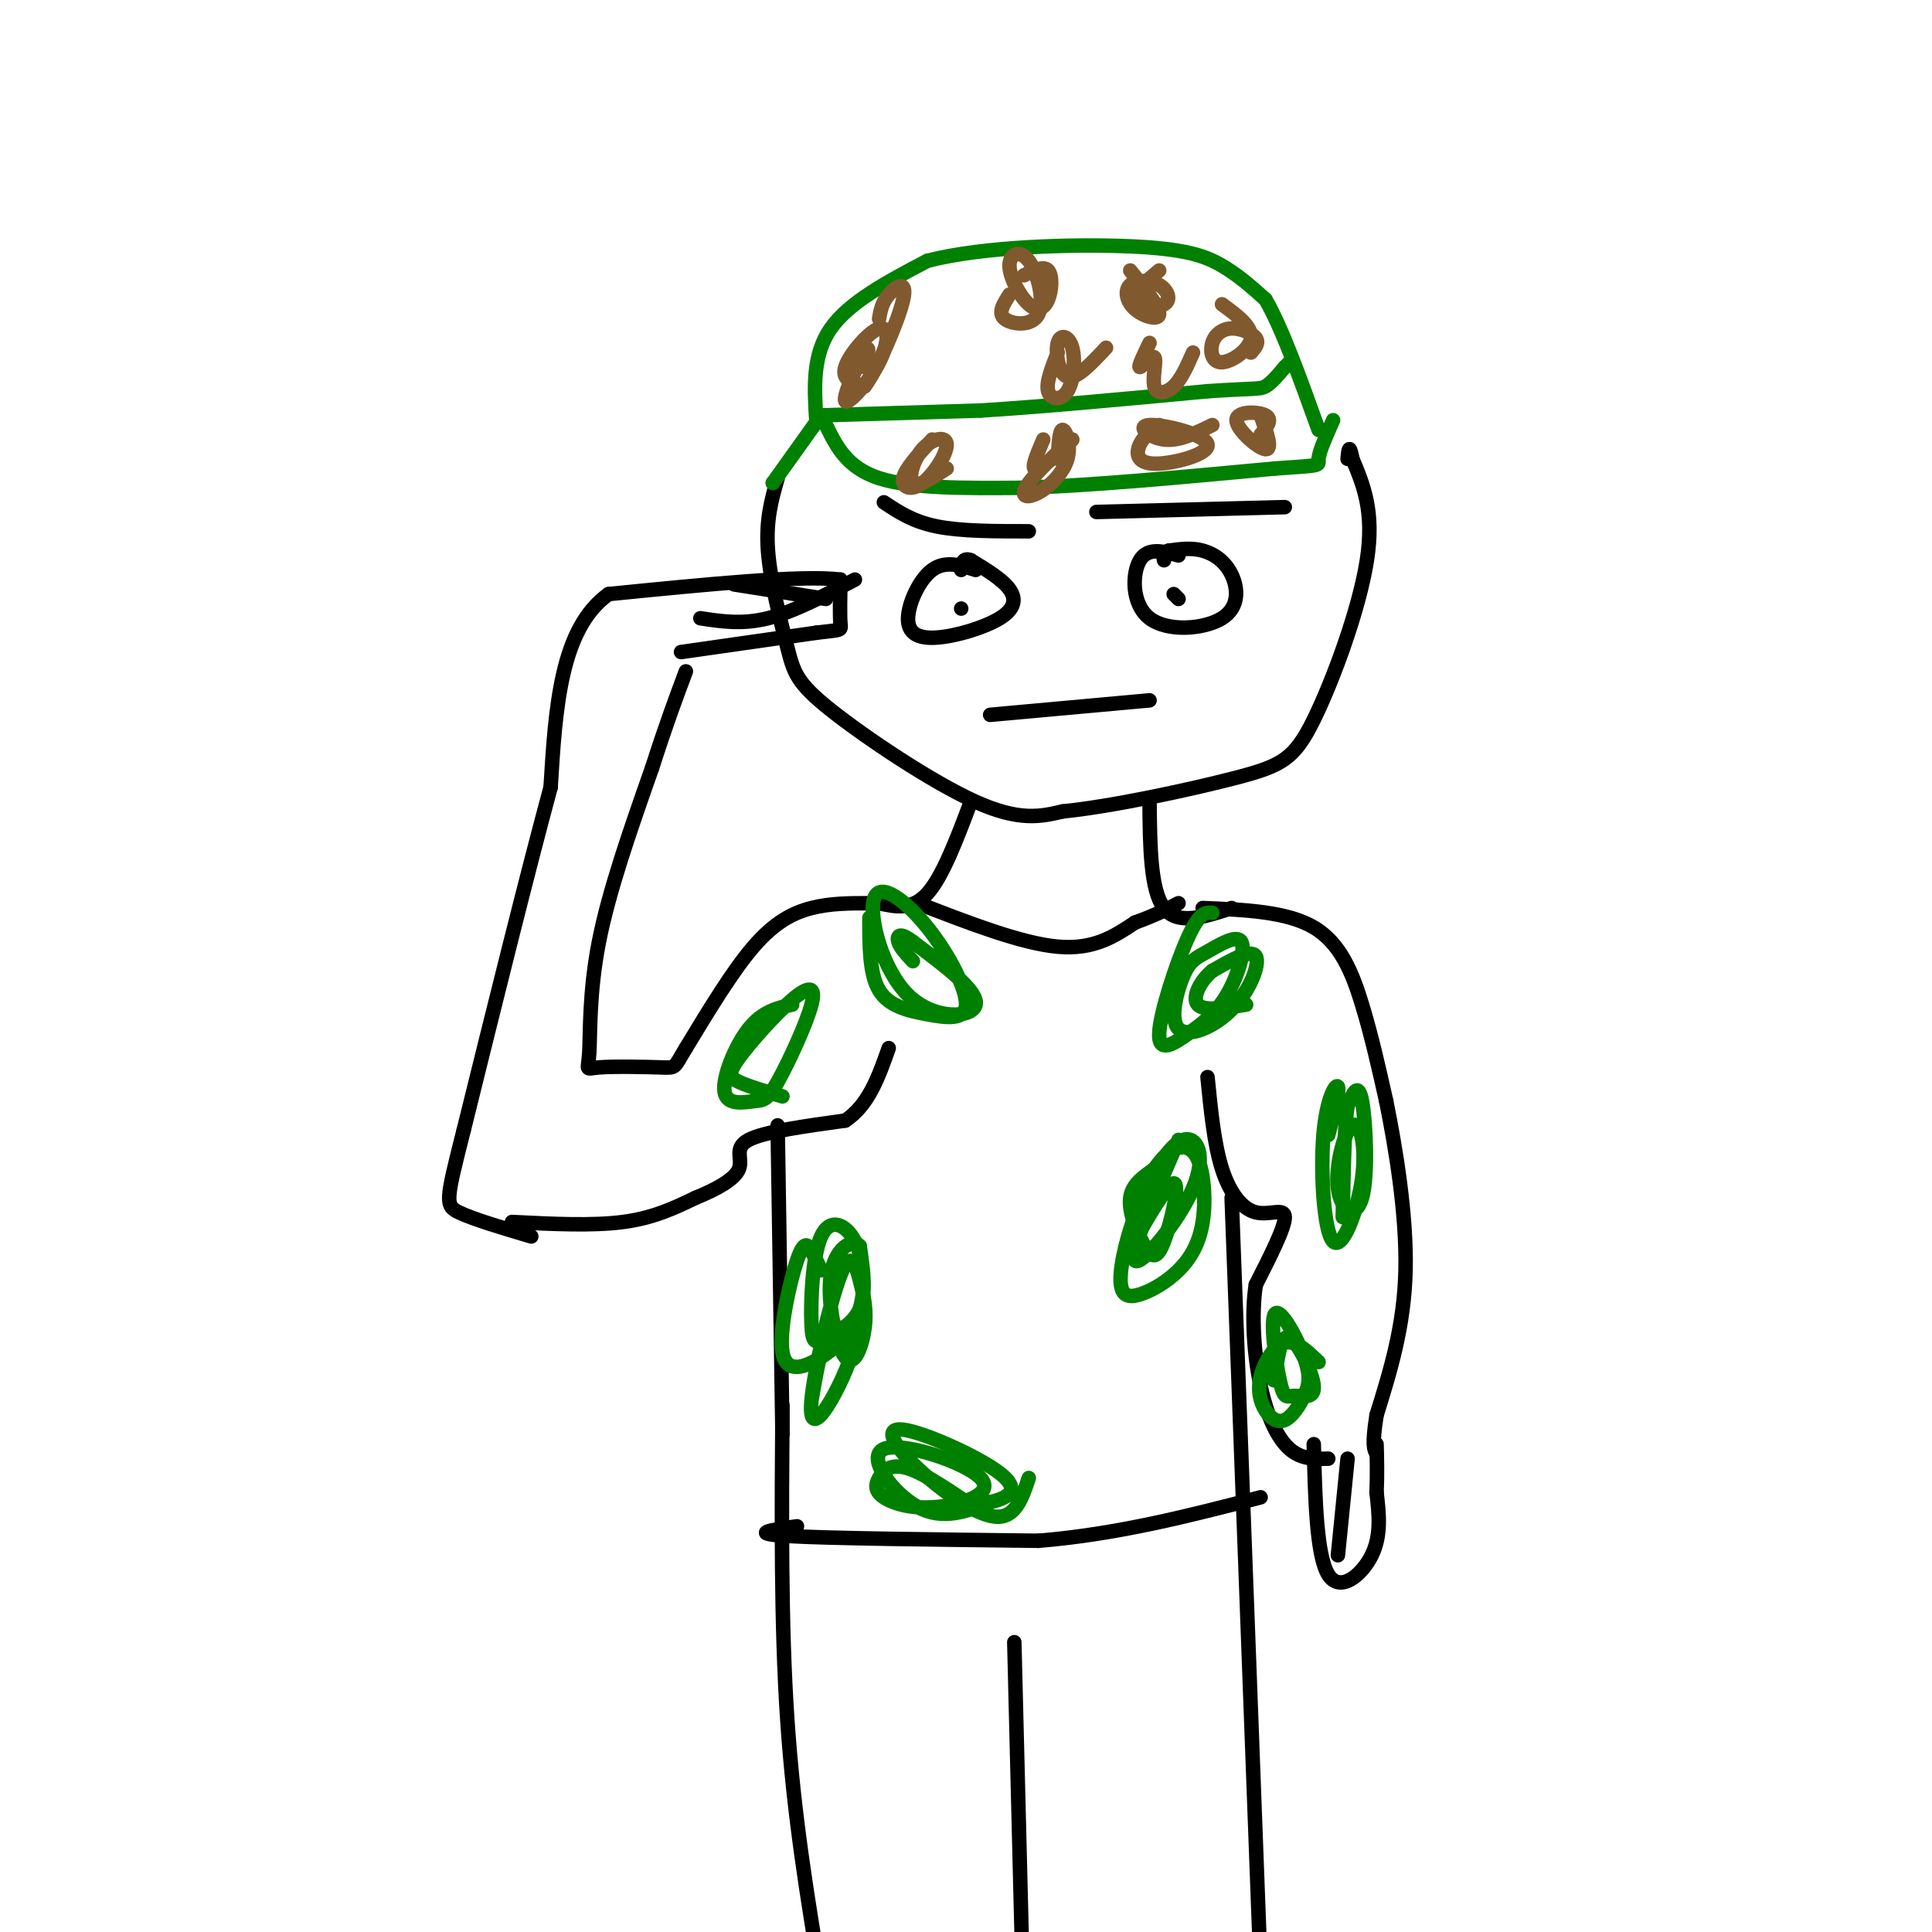 <svg viewBox='0 0 400 400' version='1.1' xmlns='http://www.w3.org/2000/svg' xmlns:xlink='http://www.w3.org/1999/xlink'><g fill='none' stroke='rgb(0,0,0)' stroke-width='3' stroke-linecap='round' stroke-linejoin='round'><path d='M161,99c-1.236,4.321 -2.472,8.641 -2,15c0.472,6.359 2.652,14.756 4,20c1.348,5.244 1.863,7.335 9,13c7.137,5.665 20.896,14.904 30,19c9.104,4.096 13.552,3.048 18,2'/><path d='M220,168c10.153,-1.008 26.536,-4.528 36,-7c9.464,-2.472 12.010,-3.896 16,-12c3.990,-8.104 9.426,-22.887 11,-33c1.574,-10.113 -0.713,-15.557 -3,-21'/><path d='M280,95c-0.667,-3.500 -0.833,-1.750 -1,0'/><path d='M183,104c3.000,2.000 6.000,4.000 11,5c5.000,1.000 12.000,1.000 19,1'/><path d='M227,106c0.000,0.000 39.000,-1.000 39,-1'/><path d='M202,118c-3.153,-0.989 -6.307,-1.978 -9,0c-2.693,1.978 -4.926,6.922 -5,10c-0.074,3.078 2.011,4.289 6,4c3.989,-0.289 9.882,-2.078 13,-4c3.118,-1.922 3.462,-3.978 2,-6c-1.462,-2.022 -4.731,-4.011 -8,-6'/><path d='M201,116c-1.667,-0.667 -1.833,0.667 -2,2'/><path d='M244,115c-3.179,-0.874 -6.357,-1.748 -8,1c-1.643,2.748 -1.750,9.118 2,12c3.750,2.882 11.356,2.278 15,0c3.644,-2.278 3.327,-6.229 2,-9c-1.327,-2.771 -3.665,-4.363 -6,-5c-2.335,-0.637 -4.668,-0.318 -7,0'/><path d='M242,114c-1.333,0.333 -1.167,1.167 -1,2'/><path d='M243,123c0.000,0.000 1.000,1.000 1,1'/><path d='M199,126c0.000,0.000 0.000,0.000 0,0'/><path d='M205,148c0.000,0.000 33.000,-3.000 33,-3'/></g>
<g fill='none' stroke='rgb(0,128,0)' stroke-width='3' stroke-linecap='round' stroke-linejoin='round'><path d='M160,100c0.000,0.000 0.000,0.000 0,0'/><path d='M160,100c0.000,0.000 10.000,-14.000 10,-14'/><path d='M171,88c2.167,4.417 4.333,8.833 11,11c6.667,2.167 17.833,2.083 29,2'/><path d='M211,101c13.667,-0.333 33.333,-2.167 53,-4'/><path d='M264,97c10.111,-0.711 8.889,-0.489 9,-2c0.111,-1.511 1.556,-4.756 3,-8'/><path d='M169,87c-0.417,-6.750 -0.833,-13.500 3,-19c3.833,-5.500 11.917,-9.750 20,-14'/><path d='M192,54c11.571,-3.000 30.500,-3.500 42,-3c11.500,0.500 15.571,2.000 19,4c3.429,2.000 6.214,4.500 9,7'/><path d='M262,62c3.333,5.667 7.167,16.333 11,27'/><path d='M170,86c0.000,0.000 33.000,-1.000 33,-1'/><path d='M203,85c13.333,-0.833 30.167,-2.417 47,-4'/><path d='M250,81c9.800,-0.667 10.800,-0.333 12,-1c1.200,-0.667 2.600,-2.333 4,-4'/><path d='M266,76c0.833,-0.833 0.917,-0.917 1,-1'/></g>
<g fill='none' stroke='rgb(129,89,47)' stroke-width='3' stroke-linecap='round' stroke-linejoin='round'><path d='M179,76c0.649,-2.571 1.297,-5.142 0,-3c-1.297,2.142 -4.541,8.997 -4,10c0.541,1.003 4.867,-3.844 7,-8c2.133,-4.156 2.074,-7.619 0,-7c-2.074,0.619 -6.164,5.320 -7,8c-0.836,2.680 1.582,3.340 4,4'/><path d='M179,80c2.583,-3.333 7.042,-13.667 8,-18c0.958,-4.333 -1.583,-2.667 -3,-1c-1.417,1.667 -1.708,3.333 -2,5'/><path d='M209,61c-1.237,1.902 -2.474,3.803 -1,5c1.474,1.197 5.659,1.689 7,-1c1.341,-2.689 -0.163,-8.558 -2,-11c-1.837,-2.442 -4.009,-1.458 -4,1c0.009,2.458 2.198,6.391 4,8c1.802,1.609 3.216,0.895 4,-1c0.784,-1.895 0.938,-4.970 0,-6c-0.938,-1.030 -2.969,-0.015 -5,1'/><path d='M219,73c-1.243,3.134 -2.485,6.268 -2,8c0.485,1.732 2.699,2.064 4,0c1.301,-2.064 1.689,-6.522 1,-9c-0.689,-2.478 -2.455,-2.975 -3,-1c-0.545,1.975 0.130,6.421 2,7c1.870,0.579 4.935,-2.711 8,-6'/><path d='M238,71c-1.211,2.510 -2.421,5.021 -2,5c0.421,-0.021 2.474,-2.573 3,-2c0.526,0.573 -0.474,4.270 0,6c0.474,1.730 2.421,1.494 4,0c1.579,-1.494 2.789,-4.247 4,-7'/><path d='M259,73c0.867,-0.991 1.733,-1.981 1,-3c-0.733,-1.019 -3.067,-2.066 -5,-2c-1.933,0.066 -3.467,1.244 -4,3c-0.533,1.756 -0.067,4.088 2,4c2.067,-0.088 5.733,-2.597 6,-5c0.267,-2.403 -2.867,-4.702 -6,-7'/><path d='M240,56c-2.776,2.311 -5.551,4.621 -5,6c0.551,1.379 4.430,1.826 6,1c1.570,-0.826 0.832,-2.926 -1,-4c-1.832,-1.074 -4.759,-1.123 -6,0c-1.241,1.123 -0.796,3.418 1,5c1.796,1.582 4.942,2.452 5,1c0.058,-1.452 -2.971,-5.226 -6,-9'/><path d='M193,91c-2.804,3.033 -5.608,6.067 -6,8c-0.392,1.933 1.627,2.767 4,1c2.373,-1.767 5.100,-6.133 5,-8c-0.100,-1.867 -3.027,-1.233 -5,1c-1.973,2.233 -2.992,6.067 -2,7c0.992,0.933 3.996,-1.033 7,-3'/><path d='M216,91c-1.491,3.461 -2.982,6.922 -1,6c1.982,-0.922 7.439,-6.228 7,-6c-0.439,0.228 -6.772,5.989 -9,9c-2.228,3.011 -0.350,3.271 2,2c2.350,-1.271 5.171,-4.073 6,-7c0.829,-2.927 -0.335,-5.979 -1,-6c-0.665,-0.021 -0.833,2.990 -1,6'/><path d='M240,88c-1.597,1.156 -3.194,2.313 -4,4c-0.806,1.687 -0.821,3.905 3,4c3.821,0.095 11.478,-1.933 11,-4c-0.478,-2.067 -9.090,-4.172 -12,-4c-2.910,0.172 -0.117,2.621 3,3c3.117,0.379 6.559,-1.310 10,-3'/><path d='M261,90c1.286,-1.583 2.571,-3.167 1,-4c-1.571,-0.833 -6.000,-0.917 -6,1c0.000,1.917 4.429,5.833 6,6c1.571,0.167 0.286,-3.417 -1,-7'/></g>
<g fill='none' stroke='rgb(0,0,0)' stroke-width='3' stroke-linecap='round' stroke-linejoin='round'><path d='M201,166c-2.917,7.750 -5.833,15.500 -9,19c-3.167,3.500 -6.583,2.750 -10,2'/><path d='M238,166c0.083,9.167 0.167,18.333 3,22c2.833,3.667 8.417,1.833 14,0'/><path d='M180,187c-4.044,0.000 -8.089,0.000 -12,1c-3.911,1.000 -7.689,3.000 -12,8c-4.311,5.000 -9.156,13.000 -14,21'/><path d='M142,217c-2.541,4.174 -1.894,4.107 -5,4c-3.106,-0.107 -9.967,-0.256 -13,0c-3.033,0.256 -2.240,0.915 -2,-3c0.240,-3.915 -0.074,-12.404 2,-23c2.074,-10.596 6.537,-23.298 11,-36'/><path d='M135,159c3.000,-9.333 5.000,-14.667 7,-20'/><path d='M141,135c0.000,0.000 28.000,-4.000 28,-4'/><path d='M169,131c5.467,-0.667 5.133,-0.333 5,-2c-0.133,-1.667 -0.067,-5.333 0,-9'/><path d='M174,120c-8.000,-1.000 -28.000,1.000 -48,3'/><path d='M126,123c-10.000,7.167 -11.000,23.583 -12,40'/><path d='M114,163c-5.000,18.500 -11.500,44.750 -18,71'/><path d='M96,234c-3.689,14.600 -3.911,15.600 -1,17c2.911,1.400 8.956,3.200 15,5'/><path d='M106,253c8.333,0.417 16.667,0.833 23,0c6.333,-0.833 10.667,-2.917 15,-5'/><path d='M144,248c4.476,-1.821 8.167,-3.875 9,-6c0.833,-2.125 -1.190,-4.321 2,-6c3.190,-1.679 11.595,-2.839 20,-4'/><path d='M175,232c4.833,-3.167 6.917,-9.083 9,-15'/><path d='M249,188c8.711,0.356 17.422,0.711 23,4c5.578,3.289 8.022,9.511 10,16c1.978,6.489 3.489,13.244 5,20'/><path d='M287,228c1.933,9.556 4.267,23.444 4,35c-0.267,11.556 -3.133,20.778 -6,30'/><path d='M285,293c-1.000,6.333 -0.500,7.167 0,8'/><path d='M250,223c0.690,6.958 1.381,13.917 3,19c1.619,5.083 4.167,8.292 7,9c2.833,0.708 5.952,-1.083 6,1c0.048,2.083 -2.976,8.042 -6,14'/><path d='M260,266c-0.964,6.167 -0.375,14.583 1,21c1.375,6.417 3.536,10.833 6,13c2.464,2.167 5.232,2.083 8,2'/><path d='M272,299c0.289,11.556 0.578,23.111 3,27c2.422,3.889 6.978,0.111 9,-4c2.022,-4.111 1.511,-8.556 1,-13'/><path d='M285,309c0.167,-3.833 0.083,-6.917 0,-10'/><path d='M277,322c0.000,0.000 2.000,-20.000 2,-20'/><path d='M145,128c4.333,0.667 8.667,1.333 14,0c5.333,-1.333 11.667,-4.667 18,-8'/><path d='M152,121c0.000,0.000 19.000,3.000 19,3'/><path d='M161,233c0.000,0.000 1.000,64.000 1,64'/><path d='M162,291c-0.167,22.583 -0.333,45.167 1,65c1.333,19.833 4.167,36.917 7,54'/><path d='M255,248c0.000,0.000 6.000,160.000 6,160'/><path d='M210,340c0.000,0.000 2.000,80.000 2,80'/><path d='M165,316c-5.167,0.750 -10.333,1.500 -2,2c8.333,0.500 30.167,0.750 52,1'/><path d='M215,319c16.333,-1.333 31.167,-5.167 46,-9'/><path d='M190,187c10.750,4.167 21.500,8.333 29,9c7.500,0.667 11.750,-2.167 16,-5'/><path d='M235,191c4.167,-1.500 6.583,-2.750 9,-4'/></g>
<g fill='none' stroke='rgb(0,128,0)' stroke-width='3' stroke-linecap='round' stroke-linejoin='round'><path d='M170,263c-0.645,-1.363 -1.289,-2.726 -2,-4c-0.711,-1.274 -1.488,-2.458 -3,2c-1.512,4.458 -3.760,14.558 -3,19c0.760,4.442 4.528,3.226 8,1c3.472,-2.226 6.647,-5.462 8,-10c1.353,-4.538 0.882,-10.377 -1,-14c-1.882,-3.623 -5.176,-5.029 -7,-1c-1.824,4.029 -2.180,13.492 -2,18c0.180,4.508 0.895,4.060 3,3c2.105,-1.060 5.602,-2.731 7,-6c1.398,-3.269 0.699,-8.134 0,-13'/><path d='M178,258c-1.474,-1.747 -5.160,0.386 -6,6c-0.840,5.614 1.165,14.710 3,17c1.835,2.290 3.500,-2.224 4,-6c0.500,-3.776 -0.165,-6.812 -1,-10c-0.835,-3.188 -1.839,-6.528 -4,-1c-2.161,5.528 -5.478,19.924 -6,26c-0.522,6.076 1.750,3.833 4,0c2.250,-3.833 4.480,-9.254 5,-12c0.520,-2.746 -0.668,-2.816 -2,-3c-1.332,-0.184 -2.809,-0.481 -4,2c-1.191,2.481 -2.095,7.741 -3,13'/><path d='M203,313c-5.687,-3.933 -11.375,-7.866 -15,-9c-3.625,-1.134 -5.188,0.530 -6,2c-0.812,1.470 -0.874,2.744 1,4c1.874,1.256 5.685,2.494 11,2c5.315,-0.494 12.136,-2.720 9,-6c-3.136,-3.280 -16.229,-7.614 -20,-6c-3.771,1.614 1.780,9.175 7,12c5.220,2.825 10.110,0.912 15,-1'/><path d='M205,311c3.974,-0.887 6.407,-2.605 2,-6c-4.407,-3.395 -15.656,-8.467 -20,-9c-4.344,-0.533 -1.785,3.472 3,8c4.785,4.528 11.796,9.579 16,10c4.204,0.421 5.602,-3.790 7,-8'/><path d='M244,236c-5.160,11.888 -10.321,23.777 -9,25c1.321,1.223 9.122,-8.219 12,-15c2.878,-6.781 0.831,-10.901 -2,-10c-2.831,0.901 -6.446,6.822 -9,13c-2.554,6.178 -4.047,12.611 -4,16c0.047,3.389 1.633,3.732 4,3c2.367,-0.732 5.516,-2.539 8,-5c2.484,-2.461 4.305,-5.577 5,-10c0.695,-4.423 0.264,-10.152 -1,-13c-1.264,-2.848 -3.361,-2.814 -5,-2c-1.639,0.814 -2.819,2.407 -4,4'/><path d='M239,242c-1.886,1.420 -4.602,2.971 -5,6c-0.398,3.029 1.520,7.535 3,10c1.480,2.465 2.520,2.887 4,-1c1.480,-3.887 3.398,-12.085 2,-12c-1.398,0.085 -6.114,8.453 -7,10c-0.886,1.547 2.057,-3.726 5,-9'/><path d='M180,190c-0.005,5.819 -0.010,11.638 2,15c2.010,3.362 6.034,4.268 10,5c3.966,0.732 7.873,1.291 8,-2c0.127,-3.291 -3.527,-10.432 -8,-16c-4.473,-5.568 -9.766,-9.565 -11,-6c-1.234,3.565 1.591,14.691 7,20c5.409,5.309 13.403,4.803 14,2c0.597,-2.803 -6.201,-7.901 -13,-13'/><path d='M189,195c-2.822,-2.200 -3.378,-1.200 -3,0c0.378,1.200 1.689,2.600 3,4'/><path d='M251,189c-1.307,-0.111 -2.613,-0.223 -5,5c-2.387,5.223 -5.853,15.780 -6,20c-0.147,4.220 3.025,2.101 6,0c2.975,-2.101 5.755,-4.185 8,-8c2.245,-3.815 3.957,-9.363 3,-11c-0.957,-1.637 -4.582,0.636 -7,2c-2.418,1.364 -3.629,1.819 -5,5c-1.371,3.181 -2.904,9.090 -1,11c1.904,1.910 7.243,-0.178 11,-4c3.757,-3.822 5.930,-9.378 5,-11c-0.930,-1.622 -4.965,0.689 -9,3'/><path d='M251,201c-2.511,2.022 -4.289,5.578 -3,7c1.289,1.422 5.644,0.711 10,0'/><path d='M275,235c1.195,-4.616 2.390,-9.232 2,-10c-0.390,-0.768 -2.366,2.313 -3,10c-0.634,7.687 0.073,19.981 2,22c1.927,2.019 5.075,-6.238 6,-13c0.925,-6.762 -0.374,-12.030 -2,-11c-1.626,1.030 -3.580,8.359 -3,13c0.580,4.641 3.695,6.596 5,2c1.305,-4.596 0.802,-15.742 0,-20c-0.802,-4.258 -1.901,-1.629 -3,1'/><path d='M279,229c-0.667,4.000 -0.833,13.500 -1,23'/><path d='M273,282c-2.387,-2.295 -4.773,-4.591 -7,-4c-2.227,0.591 -4.293,4.068 -5,7c-0.707,2.932 -0.055,5.320 1,7c1.055,1.680 2.513,2.651 4,2c1.487,-0.651 3.003,-2.925 4,-5c0.997,-2.075 1.474,-3.949 0,-8c-1.474,-4.051 -4.898,-10.277 -6,-9c-1.102,1.277 0.119,10.058 1,14c0.881,3.942 1.422,3.046 3,3c1.578,-0.046 4.194,0.757 4,-2c-0.194,-2.757 -3.198,-9.073 -5,-10c-1.802,-0.927 -2.401,3.537 -3,8'/><path d='M264,285c-0.500,1.333 -0.250,0.667 0,0'/><path d='M164,208c-3.080,0.702 -6.160,1.403 -9,5c-2.840,3.597 -5.438,10.088 -5,13c0.438,2.912 3.914,2.243 6,2c2.086,-0.243 2.784,-0.060 5,-4c2.216,-3.940 5.950,-12.003 7,-16c1.050,-3.997 -0.585,-3.927 -4,-1c-3.415,2.927 -8.612,8.711 -11,12c-2.388,3.289 -1.968,4.083 0,5c1.968,0.917 5.484,1.959 9,3'/></g>
</svg>